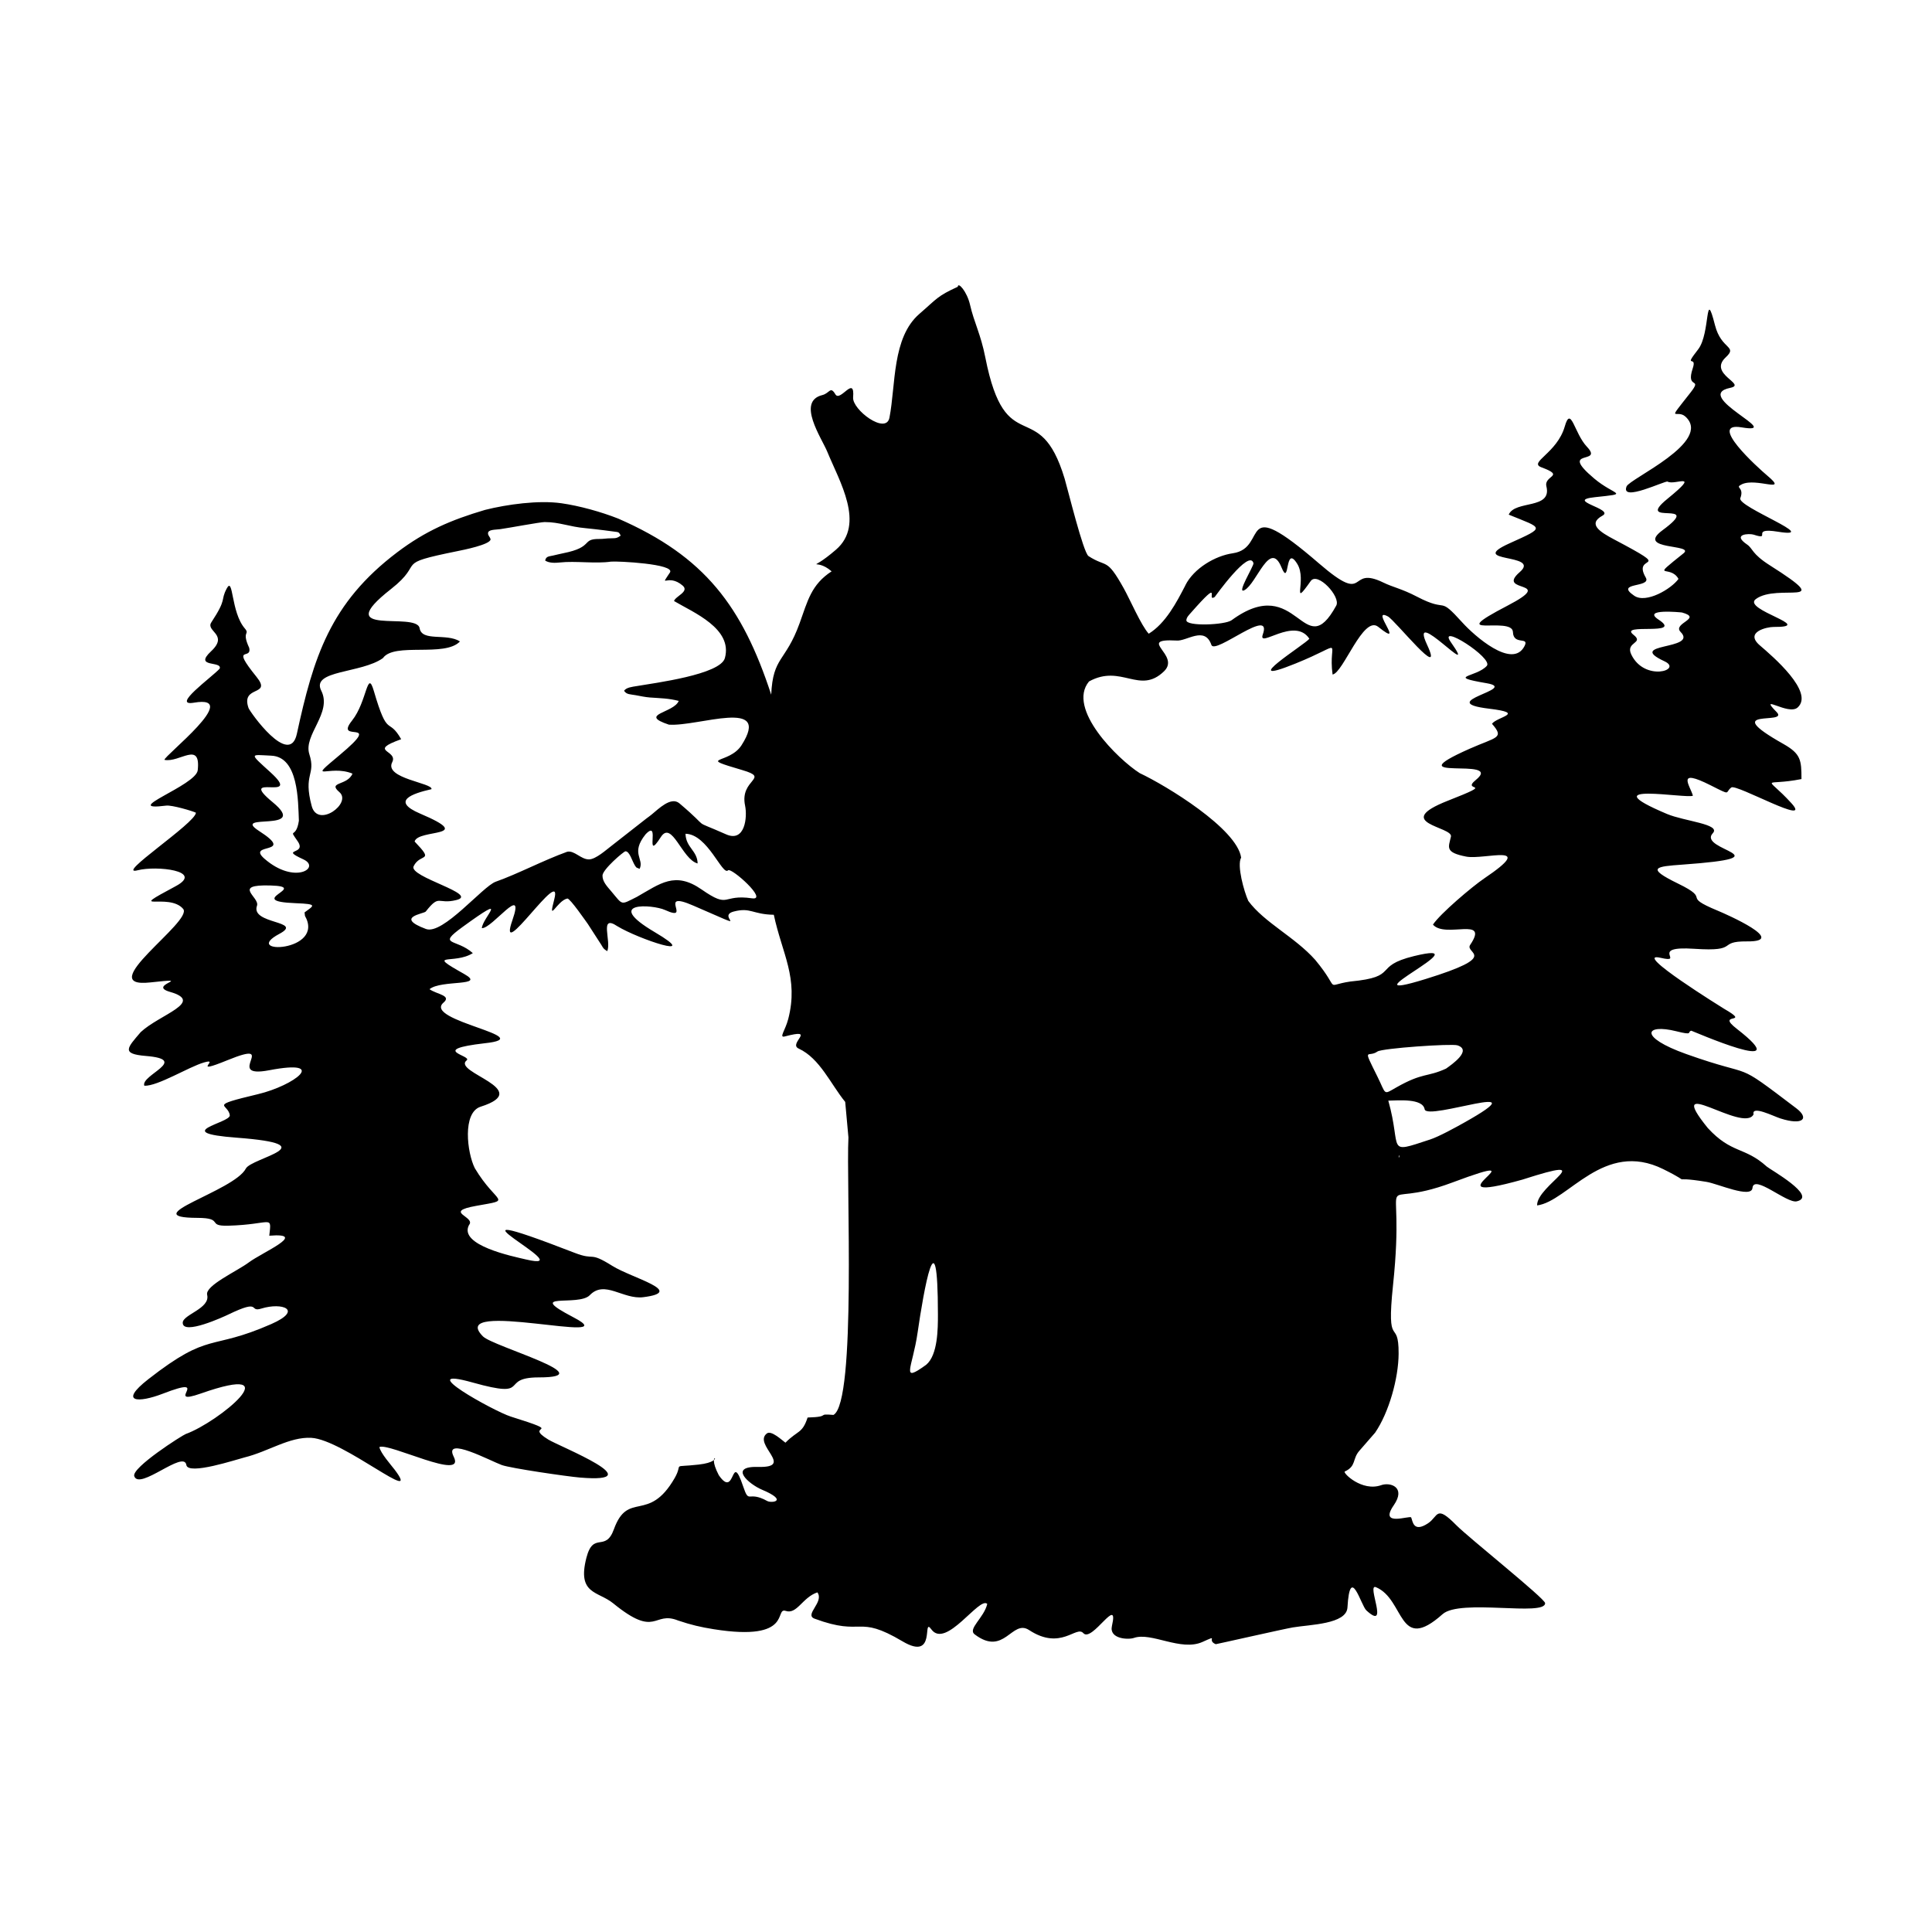 <svg width="1500" height="1500" viewBox="0 0 1500 1500" xmlns="http://www.w3.org/2000/svg">
  <!-- Original SVG transformed and centered -->
  <svg x="100.0" y="221.47" width="1300" height="1057.06" viewBox="0 0 425.2 345.74">
       <defs>     <style>       .cls-1 {         fill-rule: evenodd;         stroke-width: 0px;       }     </style>   </defs>   <path class="cls-1" d="M105.72,60.14c3.63,0,6.14,1.19,10.28,1.55,1.56.13,3.11.36,4.77.54.72.08,1.64.22,2.43.32,1.25.16,1.22.09,1.72,1.02-.81.54-1.02.7-2.39.69-1.31,0-1.95.18-3.09.17-4.6-.03-1.31,2.07-9.07,3.61-.94.19-1.65.38-2.65.6-1.12.25-1.74.18-1.99,1.27.98.65,2.48.63,3.74.49,3.89-.44,9.16.36,12.98-.22,1.63-.16,16.4.57,14.97,2.76-2.81,4.29-.57.06,3.23,3.33,1.79,1.54-1.87,2.71-2.19,3.92,4.92,2.91,14.97,6.99,12.91,14.49-1.15,4.19-17.81,6.32-22.34,7.1-1.22.2-2.68.34-3.26,1.2.67,1,1.54.86,2.99,1.13,1.19.22,2.32.47,3.54.57,2.7.2,4.74.2,7.35.87-1.21,3.09-10.43,3.39-2.5,6.03,7.5.54,26.21-6.93,18.46,5.21-3.19,5-11.8,2.79.22,6.34,7.21,2.13-.77,2.22.67,9.01.62,2.93-.02,9.42-4.81,7.3-9.56-4.23-3.26-.6-11.87-7.88-2.13-1.8-5.27,1.4-7.09,2.88-.45.37-.8.61-1.27.96l-8.94,7c-1.2.89-3.93,3.4-5.68,3.4-2.04,0-3.7-2.35-5.52-1.94-6.07,2.19-12.52,5.62-18.15,7.61-3.28,1.16-13.43,13.6-17.71,12-8.08-3.02-.5-3.85-.05-4.43,3.6-4.57,2.91-1.73,7.73-2.91,6.08-1.48-12.16-5.87-10.81-8.6,1.72-3.47,5.46-.82.25-6.27.84-3.27,15.94-.9,1.4-7.09-7.52-3.21-2.01-5.09,2.88-6.2.47-1.57-12.1-2.7-9.97-6.85,1.6-3.12-6.45-2.72,2.28-5.84-3.38-5.9-3.32.13-6.95-12.27-1.69-5.75-1.68,2.7-5.53,7.54-4.78,5.99,8.49-.99-3.11,8.72-8.75,7.32-2.68,2.3,3.22,4.75-1.26,3.11-6.44,2.02-3.32,4.7,3.26,2.79-5.49,9.27-7.03,3.54-2.24-8.32,1.13-7.77-.6-13.17-1.58-4.91,5.89-10.47,3.02-16.14-2.65-5.25,10.21-4.35,15.67-8.27,2.86-4.07,15.72-.14,19.56-4.23-3.42-2.17-9.65.13-10.25-3.36-.76-4.35-23.07,2.45-7.27-9.94,8.99-7.05.15-6.24,16.87-9.63,1.44-.29,8.3-1.65,8.42-2.98-.15-.7-.63-.89-.65-1.53-.02-1.03,1.9-.9,3.09-1.07,2.13-.29,10.16-1.81,11.38-1.81M269.75,83.13c8.29-9.41,3.67-2.51,6-3.96.05-.03,8.85-12.42,9.85-8.58.16.6-4.5,8.06-2.26,6.82,3.14-1.74,6.43-12.93,9.37-5.78,2.18,5.32.76-6.14,4.02-.86,2.56,4.15-1.76,11.65,3.41,4.34,1.73-2.44,7.7,4.01,6.48,6.24-8.35,15.23-9.67-8.69-26.57,3.71-1.66,1.22-11.57,1.63-11.49,0,.04-.77.71-1.37,1.2-1.94ZM394.42,83.1c5.43,1.5-2.55,2.71-.35,4.94,4.59,4.65-14.3,2.71-4.08,7.46,4.72,2.19-5.11,5.28-8.46-1.76-1.53-3.22,3.39-2.77.57-4.98-3.96-3.11,12.88.41,6.37-3.85-4.34-2.84,5.46-1.87,5.95-1.81ZM284.28,156.33c-1.08-2.39-2.94-9.07-1.81-10.98-1.05-7.36-19.03-18.3-25.76-21.46-5.54-3.53-18.6-16.37-12.87-23.28,8.22-4.52,12.82,3.45,19.04-2.57,4.35-4.2-7.16-8.35,3.14-7.82,2.56.29,7.2-3.82,8.9,1.12.89,2.57,15.64-9.94,13.05-2.66-1.33,3.74,8.07-4.64,11.82,1.08-.8,1.27-18.99,12.55-3.56,6.32,13.19-5.32,8.22-6.19,9.46,2.77,2.7-.38,7.79-15.16,11.59-12.11,7.31,5.86-2.28-5.16,2.46-2.64,1.83.97,14.5,16.95,9.95,7.2-4.95-10.6,13.56,10.07,6.04-.66-3.6-5.14,10.88,4.07,9.12,6.02-2.61,2.91-10.63,2.59-.04,4.4,8.56,1.46-13.71,4.73.64,6.47,9.52,1.15,2,2.04.72,3.83,3.24,3.72,1.15,3.31-5.7,6.35-19.78,8.79,9.14,1.79,1.59,7.92-3.97,3.22,5.77.22-7.05,5.25-14.54,5.71,1.3,6.6.74,9.13-.6,2.71-1.64,4.01,3.88,5.08,4.57.88,18.27-3.71,4.58,5.53-3.01,2.03-11.24,9-13.03,11.74,3.12,3.61,14.45-2.27,9.45,5.15-1.5,2.23,8,2.7-11.33,8.67-22.1,6.82,15.46-10.31-2.92-5.83-10.75,2.62-3.49,5.26-16.17,6.46-6.96,1.02-2.19,2.64-8.92-5.49-5.23-5.87-12.91-9.44-17.02-15ZM43.19,135.98c-.72,4.84-2.78,1.63-.33,5.18,2.5,3.61-4.83,1.74,1.45,4.62,4.57,2.1-2.18,6.54-9.85-.14-4.86-4.23,8.27-.85-1.37-7.05-7.44-4.79,13.03.59,3.46-7.3-9.52-7.85,8.01.21-.55-7.58-5.53-5.04-5.24-4.5.19-4.25,6.91.31,6.79,11.46,7,16.52ZM128.97,155.34c-4.15,2.07-3.43,2.15-6.4-1.37-1.15-1.36-2.28-2.51-2.28-4.06s5.42-6.17,5.83-6.17c1.06,0,1.65,2.37,2.4,3.6.45.74.5.52,1.2.86,1.23-2.57-2.4-3.9,1.51-8.77,3.97-4.19-.51,7.54,3.88.69,2.81-4.38,5.38,5.7,9.34,6.71-.08-3.29-2.98-4.02-3.08-7.54,5.65.08,9.38,10.77,10.81,9.28.78-.81,10.36,7.73,6.08,7.11-7.81-1.14-5.5,2.83-12.81-2.25-6.75-4.69-10.5-1.48-16.47,1.91ZM44.72,160.11c5.29,9.32-16.46,9.9-6.49,4.6,6.36-3.38-7.4-2.38-5.68-7.15.78-2.16-6.49-5.42,3.41-5.14,10.28.29-7.07,3.99,6.43,4.5,5.76.22,4.56.61,2.24,2.34l.1.85ZM334.5,198.93c-4.89,2.24-5.8.9-12.63,4.78-3.41,1.94-2.5,1.87-4.81-2.79-3.91-7.88-2.38-4.62.02-6.33,1.18-.84,18.87-2.06,20.33-1.57,3.79,1.26-1.49,4.9-2.91,5.91ZM330.42,216.94c-11.43,3.77-7.04,2.7-10.58-9.88,2.43-.03,8.72-.66,9.23,2.19.54,3.08,30.31-7.97,9.99,3.42-2.15,1.2-6.28,3.49-8.63,4.27ZM322.66,220.87c-.06,1.16-.39.46,0,0ZM202.47,274.15c-6.67,4.81-3.45.81-2.16-8.19,1.53-10.61,5.13-31.13,5.16-4.59,0,3.52,0,10.31-3,12.78ZM268.3,76.19c2.16-4.3,7.57-7.49,12.05-8.13,9.33-1.34.79-15.63,21.94,2.62,12.75,11,6.96.27,16.3,4.82,2.45,1.2,4.67,1.56,8.53,3.58,8.29,4.33,5.08-.57,11.6,6.64,2.82,3.12,12.63,11.95,15.71,5.91,1.3-2.53-2.83-.09-2.94-3.57-.13-4.21-18.14,2.03-1.37-6.7,12.86-6.7-3.22-3.05,3.1-8.52,5.6-4.85-13.76-2.27-2.61-7.3,9.37-4.23,8.52-3.72-.19-7.29,1.62-3.75,11.03-1.23,9.57-7.18-.69-2.83,4.98-2.52-1.27-4.84-3.36-1.24,3.98-3.56,5.93-10.37,1.58-5.5,2.38,1.71,5.63,5.15,4.44,4.7-7.47.22,1.86,8.08,5.19,4.37,9.3,3.74.15,4.73-7.81.84,5.06,2.97,1.95,4.68-3.92,2.15-.54,4.2,2.97,6.06,16.01,8.46,4.3,3.29,8.01,9.67,1.55,2.66-8.11,1.1-2.92,4.62,3.01,2.05,9.42-1.74,11.23-4.28-2.13-3.86-7.55.59,1.28-6.5,2.99-2.4-12.3-.72-5.37-5.83,10.97-8.07-7.49-.86,1.3-8.02,8.75-7.14,1.77-3.3.03-4.36-.54-.33-12.01,5.35-10.43,1.24.77-2,21.96-11.33,14.95-17.75-2.19-2.01-5.12,2.06,1.27-6.07,3.25-4.14-1.28-.6.6-6.21,1.18-3.53-2.6.3,1.37-4.8,3.15-4.05,1.68-16.28,4.27-6.13,1.61,6.31,5.87,5.23,2.72,8.17-4.58,4.28,5.56,6.84,1.12,7.75-9.84,2.02,14.22,11.92,2.93,10.03-8.82-1.48,4.03,10.16,6.58,12.31,5.45,4.61-2.88.38-6.52,2.14-2.02.98.73.58-.4,3.54-.83,2.17,21.07,10.36,9.52,8.5-7.24-1.16-1.29,2.34-6.14.75-1.01-.33-5.67-.22-1.66,2.51,1.49,1.01,1.13,2.34,5.81,5.3,17.34,10.99,1.94,4.41-3.6,8.56-3.59,2.69,15.69,7.15,4.49,7.07-1.57-.01-7.45,1.26-3.46,4.68,3.28,2.81,13.9,11.89,9.6,15.77-2.36,2.13-10.16-3.74-5.35,1.15,3.4,3.46-15.15-1.41,1.71,8.1,4.44,2.51,4.62,4.08,4.61,8.93-9.85,1.95-9.35-1.32-2.56,6.12,5.61,6.15-13.95-4.95-15.25-3.99-1.74,1.3.22,2.22-5.25-.54-8.96-4.52-5.18.14-4.51,2.63-1.33.87-26.52-3.78-6.58,4.64,4.41,1.86,13.79,2.57,11.64,4.88-4.11,4.4,19.31,6.03-7.66,7.98-6.76.49-9.55.74-1.17,4.82,8.85,4.31.37,2.86,10.07,6.88,2.27.94,18.05,7.9,7.46,7.8-7.84-.07-1.66,2.67-13.39,1.88-11.9-.8-2.1,3.79-8.58,2.29-7.67-1.77,16.08,12.91,16.16,12.96,7.2,4.15-2.42.7,3.21,5.08,16.09,12.5-11.48.44-11.57.47-1.13.3.69,1.27-3.8.14-7.96-1.99-9.7,1.43,2.53,5.79,18.43,6.57,11.22,1.08,27.95,13.78,3.3,2.5,1.82,4.45-4.08,2.56-1.7-.54-7.35-3.41-6.78-1.03-2.51,4.98-23.16-10.8-11.63,3.47,6.1,6.62,9.31,4.67,14.99,9.8.77.7,13.06,7.56,7.6,8.82-2.52.58-10.89-6.97-11.24-3.4-.27,2.77-8.83-1.08-11.65-1.54-10.8-1.76-2.23,1.11-11.02-3.24-15.12-7.48-24.15,8.21-32.02,9.22-.22-5.12,16.7-13.14-3.75-6.55-26,7.27,7.18-8.61-17.78.73-20.97,7.84-11.62-6.61-15.05,25.97-1.79,17.02,1.45,7.98,1.41,17.5-.03,6.23-2.45,14.92-5.97,20.06l-3.96,4.55c-1.9,2.13-.73,3.92-3.74,5.31-.61.28,4.34,5.22,9.27,3.46,2.25-.8,6.37.48,3.16,5.12-3.89,5.62,4.13,2.48,4.43,3.09.38.79.46,4.03,4.31,1.46,2.63-1.76,1.91-4.82,7.13.48,3.09,3.14,22.54,18.65,22.57,19.81.09,3.46-21.58-1.17-26.03,2.8-11.35,10.13-9.52-3.72-16.91-6.84-2.55-1.08,3.57,11.39-2.44,5.9-1.39-1.27-4.16-11.99-4.81-.75-.25,4.26-9.53,4.33-13.87,5.06-2.21.37-19.49,4.29-19.57,4.26-2.49-1,1-2.53-3.38-.57-5.5,2.47-12.97-2.57-17.41-1.02-1.4.49-6.35.31-5.58-3.04,1.86-8.12-5.06,4.31-7.27,1.82-1.8-2.02-5.66,4.54-13.77-.78-4.37-2.86-6.27,6.84-13.82,1.09-1.83-1.39,2.37-4.18,3.2-7.72-1.94-2.06-10.5,11.55-14.2,6.45-2.45-3.37,1.49,8.27-7.31,3.05-11.77-6.98-9.71-1.08-22.34-5.76-2.71-1.01,2.52-4.22.71-6.68-3.81,1.28-5.17,5.66-8.03,4.71-3.02-1,2.12,7.89-18.26,4.65-3.36-.53-5.87-1.13-9.07-2.21-6.37-2.56-5.39,4.69-16.48-4.36-3.86-3.15-9.22-2.23-6.81-11.58,1.76-6.83,4.82-1.25,6.98-7.23,3.6-9.96,8.75-1.42,15.43-13,2.32-4.03-1.16-2.62,6.08-3.43,7.84-.88,1.48-4.34,5.12,2.68,4.35,6.33,2.99-6.62,6.18,2.82,1.61,4.76,1.1.96,6.13,3.75,1.06.59,5.57.04-1.37-2.89-3.21-1.36-8.66-5.98-.91-5.77,9.38.25-1.45-5.73,2.19-8.5,1.11-.85,3.78,1.67,4.71,2.35,3.16-3.2,4.27-2.25,5.63-6.39,6.22-.18,1.99-1.05,6.57-.66,5.88-3.23,3.2-59.16,3.8-70.47,0-.1-.8-8.99-.82-9.02-3.69-4.51-6.43-11.07-11.83-13.55-2.76-1.27,4.81-5.26-3.48-3.08-1.6.42.08-1.48.84-4.41,2.7-10.42-1.57-16.63-3.66-26.48-5.42-.09-5.85-1.94-10.15-.83-4.82,1.24,5.91,5.54-10.3-1.5-9.48-4.12-.04,4.36-7.17,1.12-3.16-1.44-15.93-2.24-2.59,5.64,12.26,7.24-4.2,1.73-9.53-1.53-4.72-3.17-1.42,3.95-2.57,6.34-.94-.63-.88-.56-1.49-1.6l-3.43-5.31c-.44-.59-4.47-6.46-5.19-6.46-2.65.54-5.01,6.59-3.34.25,2.45-9.31-14.76,17.11-10.62,5.25,3.37-9.66-5.17,2.2-7.76,2.03.17-2.7,7.57-9.35-4.89-.31-6.65,4.83-1.62,2.86,2.6,6.65-4.73,3.01-12.32-.39-2.21,5.29,5.78,3.25-5.84,1.41-8.79,3.87,1.82,1.31,5.7,1.57,3.55,3.41-5.36,4.6,24.86,8.79,10.44,10.32-14.42,1.68-3.07,3.13-4.55,4.33-3.8,3.07,17.38,7.38,3.54,11.78-4.69,1.49-3.45,11.72-1.47,15.63,5.52,9.25,9.88,7.83.34,9.55-8.63,1.55.01,2.72-1.82,4.86-2.75,5.17,11.27,8,14.46,8.75,15.48,3.65-27.76-17.23,12.36-1.68,5.38,2.09,3.47-.51,9.57,3.31,5,3.13,18.8,6.57,7.88,7.95-5.17.65-9.81-4.46-13.61-.5-2.86,2.98-16.86-1.02-4.11,5.63,14.28,7.46-32.69-4.93-23.01,4.83,2.55,2.57,30.76,10.41,14.16,10.41-10.3,0-1.42,5.6-16.74,1.31-15.83-4.44,5.52,7.35,9.62,8.63,14.67,4.6,2.87,1.76,9.56,5.85,2.94,1.8,26.75,11.21,7.99,9.64-3.29-.28-17.5-2.35-19.8-3.17-2.74-.98-14.92-7.52-12.22-2.13,3.21,6.4-16.49-3.62-18.87-2.44.26,1.51,3.01,4.6,3.88,5.75,7.22,9.55-13.01-7.64-21.15-8.09-5.57-.31-10.88,3.47-17,4.98-1.9.47-14.33,4.61-14.75,1.91-.61-3.93-11.95,6.58-13.23,2.84-.73-2.15,12.22-10.4,13.07-10.7,8.37-3.02,27-18.42,3.87-10.3-9.79,3.44,3.39-5-9.7.06-6.08,2.35-11.38,2.34-3.67-3.68,15.79-12.33,15.48-7.08,31.24-14.01,8.2-3.61,2.73-5.57-2.53-3.93-3.35,1.05.26-2.66-8.4,1.52-.95.46-11.63,5.41-11.57,2.07.04-2.08,7.05-3.6,6.2-7.08-.57-2.34,7.62-6.01,10.57-8.22,3.39-2.55,15.37-7.61,5.21-6.79.6-5.47.76-2.85-10.43-2.54-5.62.15-.92-1.97-7.83-1.99-16.13-.06,9.33-6.76,12.31-12.52,1.42-2.75,20.98-6.08-2.3-7.84-17.21-1.3-1.58-3.73-1.78-5.68-.32-3.05-5.88-2.26,7.18-5.38,9.23-2.2,18.12-8.99,2.83-6.07-11.9,2.27,3.02-8.1-10.6-2.55-9.74,3.97-1.55-.72-5.95.57-3.97,1.16-11.72,6.04-15.16,5.92-1.06-2.7,11.72-6.64.38-7.57-6.33-.52-4.72-2.05-1.3-6.05,4.71-4.44,16.39-7.65,7.44-10.22-6.12-1.76,6.98-3.72-5.01-2.4-14.9,1.65,10.99-15.53,8.35-18.67-3.63-4.32-15.13,1.32-1.88-5.78,7.29-3.91-4.91-5.26-9.67-4.03-6.05,1.56,14.74-11.99,14.79-14.62-.86-.43-6.08-1.98-7.55-1.8-12.1,1.53,7.59-5.09,8.01-8.98.82-7.59-4.64-1.85-8.45-2.64-.2-.94,20-16.66,7.5-14.52-5.97,1.02,4.57-6.48,6.52-8.64.74-2.05-6.74-.15-2.18-4.41,4.58-4.28-1.44-5.06.06-7.34,4.12-6.26,2.21-5.39,3.92-8.61,1.7-3.22,1.02,6,4.58,10.14,1.38,1.61-.88.64,1.11,4.91.8,3.35-4.92-1.01,1.87,7.4,4.07,5.03-4.09,1.99-2.03,7.91.33.93,10.4,15.19,12.27,6.57,4.2-19.39,8.43-33.21,25.45-46.09,7.23-5.47,13.71-8.24,22.33-10.79,5.63-1.42,13.64-2.51,19.41-1.69,4.58.65,10.13,2.2,14.43,3.9,21.98,9.6,31.48,22.26,38.84,44.71.44-9.75,3.62-8.2,7.22-18.16,2.05-5.68,2.94-9.79,8.12-13.16-4.43-3.87-6.3.89,1.1-5.49,7.51-6.48.88-17.36-2.19-24.86-1.43-3.5-7.89-12.78-1.27-14.41,1.9-.47,2.01-2.39,3.32-.19,1.23,2.07,4.98-5.07,4.5.79-.25,3.11,8.36,9.59,9.23,5.13,1.62-8.33.63-20.32,7.6-26.35,4.48-3.87,4.5-4.5,9.76-6.89.03-1.34,2.33,1.2,3.11,4.61,1,4.42,2.7,7.39,3.87,13.33,5.22,26.53,13.65,9.26,20.14,30.78.78,2.6,4.74,18.82,6.07,19.68,4.74,3.07,4.49.2,8.93,8.15,1.57,2.8,4.45,9.49,6.36,11.56,4.3-2.66,7.04-7.9,9.31-12.29Z"/> 
  </svg>
</svg>
